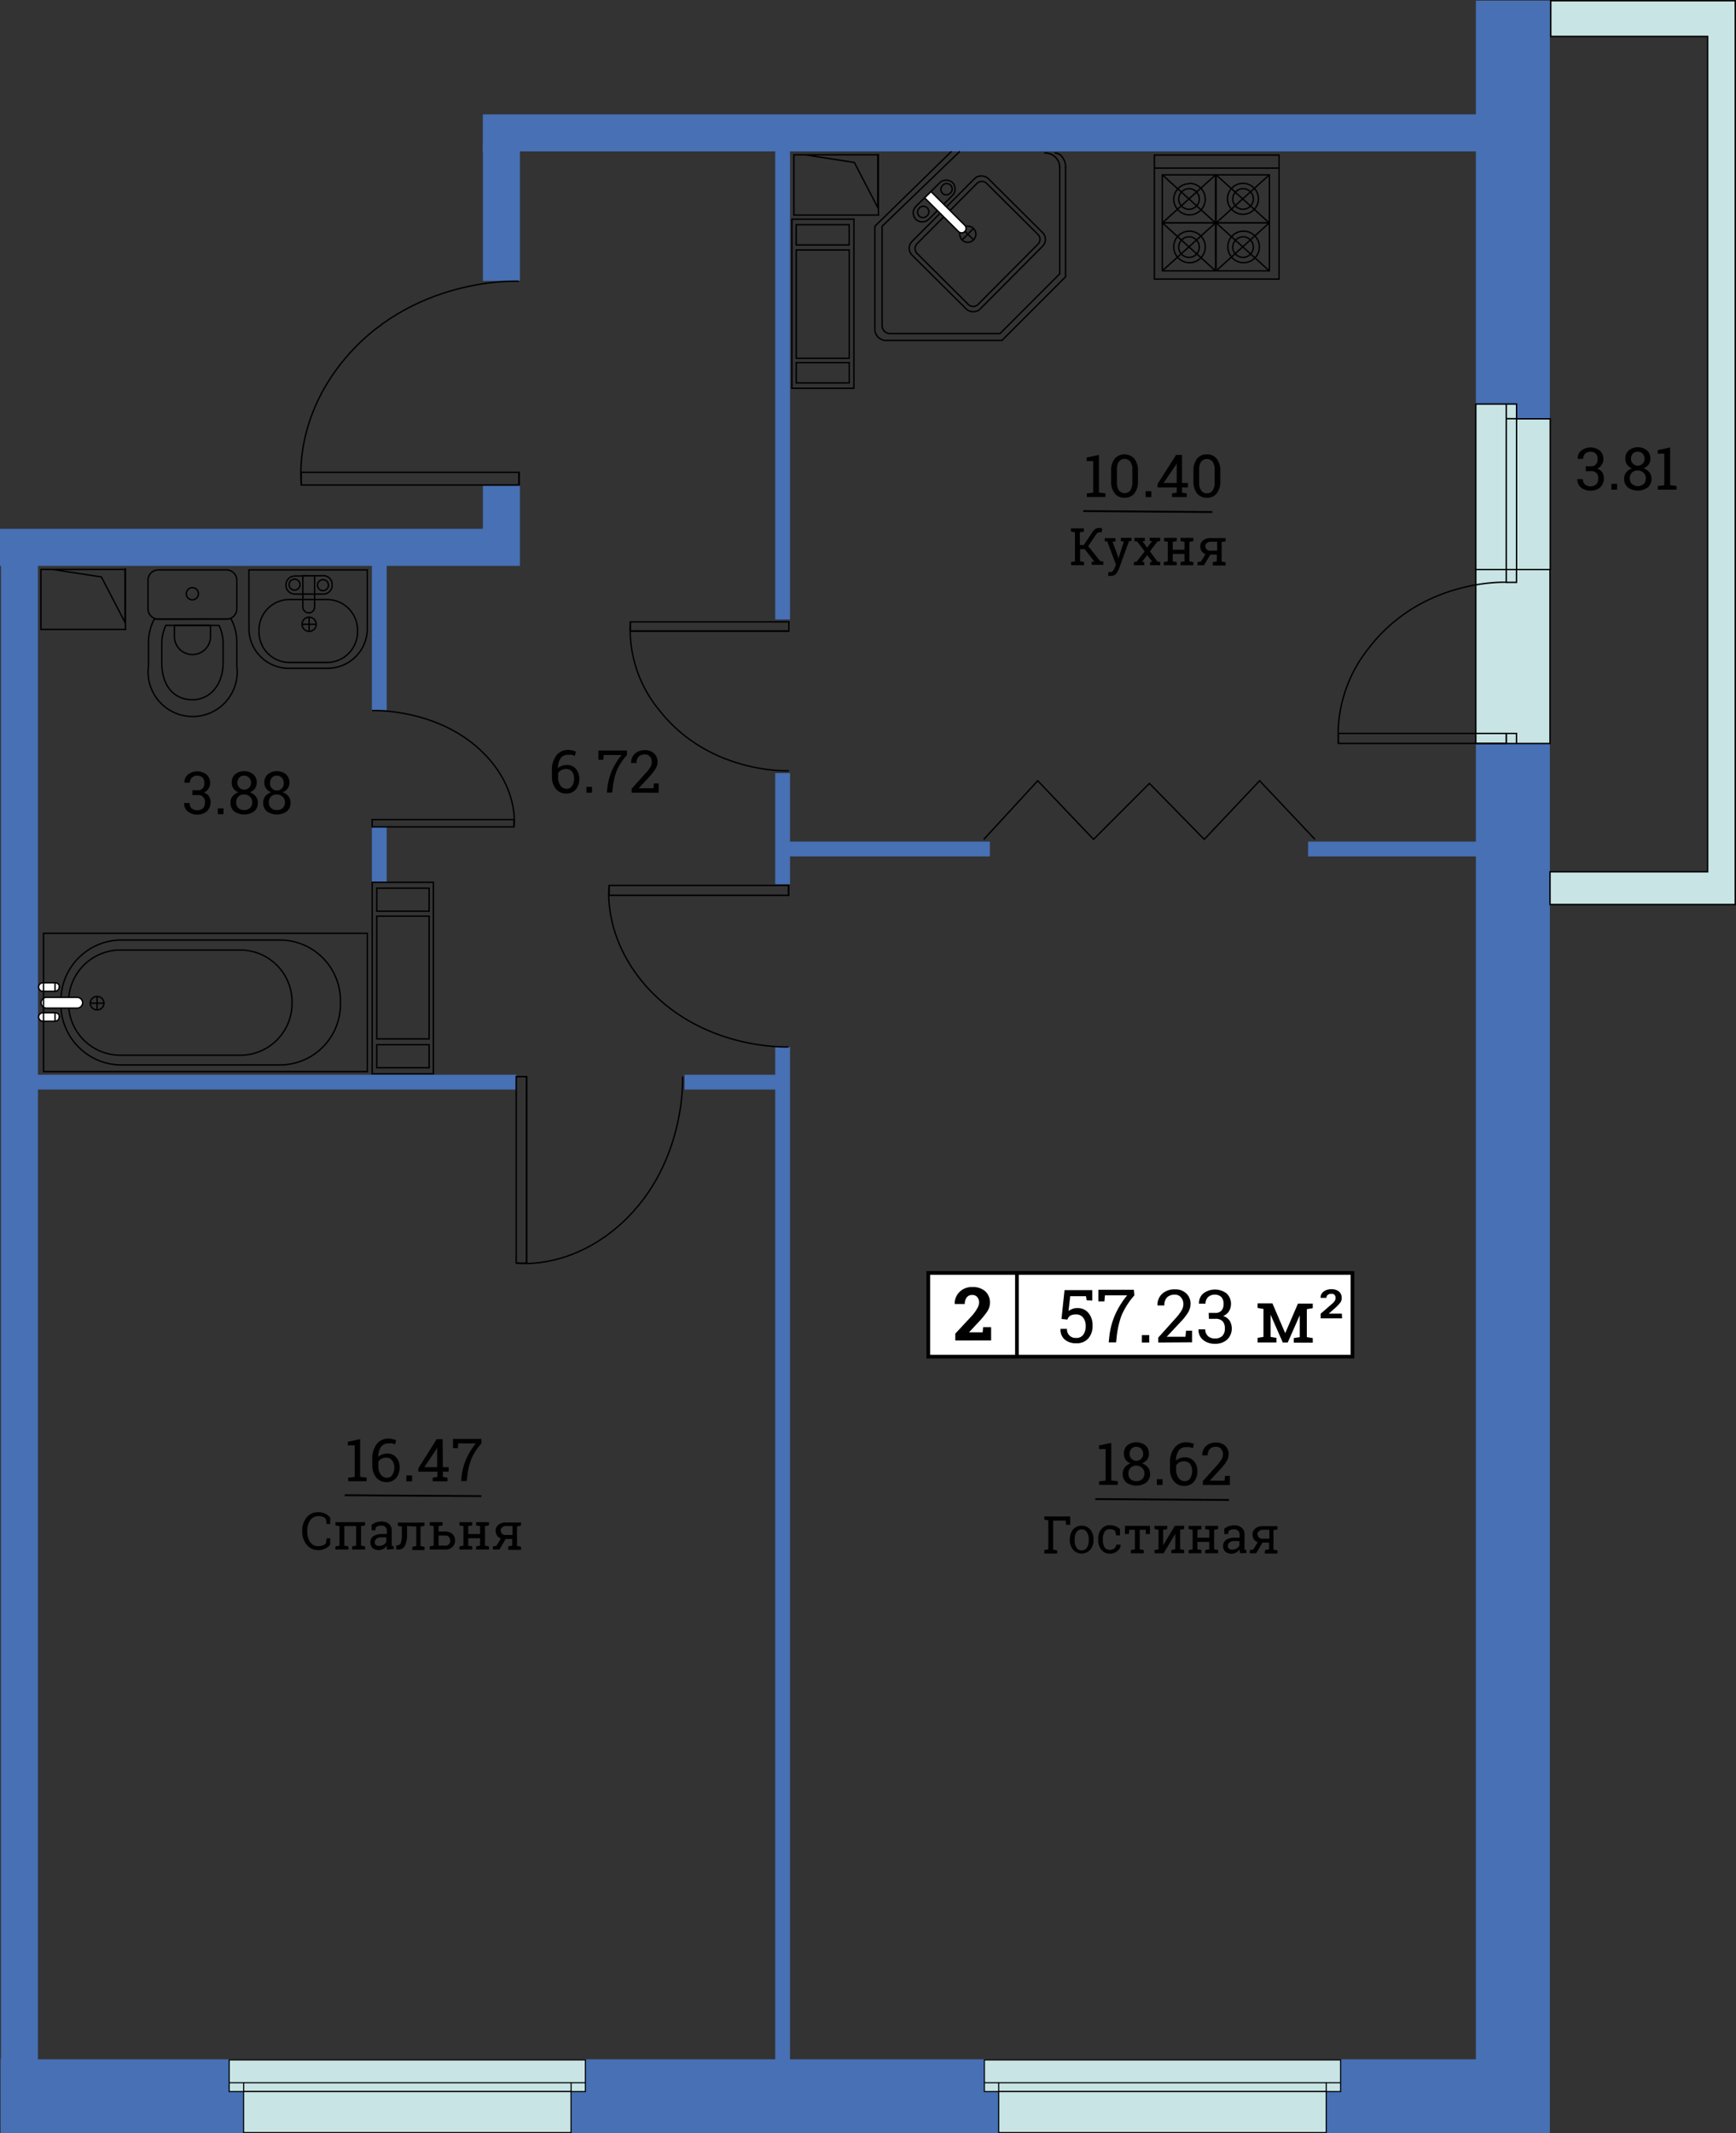 <svg id="Слой_1" data-name="Слой 1" xmlns="http://www.w3.org/2000/svg" viewBox="0 0 234.57 288.19"><rect x="0" y="0" width="234.57" height="288.19" fill="#333333" stroke="none"/><defs><style>.cls-1,.cls-12,.cls-2,.cls-3,.cls-4,.cls-9{fill:none;}.cls-1,.cls-2,.cls-3{stroke:#4770b5;}.cls-1,.cls-10,.cls-11,.cls-12,.cls-2,.cls-3,.cls-4,.cls-5,.cls-6,.cls-7,.cls-9{stroke-miterlimit:10;}.cls-1{stroke-width:10px;}.cls-2{stroke-width:5px;}.cls-3{stroke-width:2px;}.cls-10,.cls-11,.cls-12,.cls-4,.cls-5,.cls-6,.cls-7,.cls-9{stroke:#000;}.cls-4,.cls-6,.cls-7{stroke-width:0.19px;}.cls-5,.cls-6{fill:#c8e4e4;}.cls-12,.cls-5{stroke-width:0.15px;}.cls-10,.cls-7,.cls-8{fill:#fff;}.cls-10,.cls-9{stroke-width:0.5px;}.cls-11{stroke-width:0.25px;}</style></defs><title>cveta_radugi_k4_s1_e3_57_23</title><path class="cls-1" d="M204.42,77V.1" transform="translate(0 -0.01)"/><polyline class="cls-1" points="0.08 283.19 0.08 283.19 0.08 283.19 119.42 283.19 204.42 283.19 204.42 100.44"/><line class="cls-2" x1="65.24" y1="17.95" x2="204.42" y2="17.95"/><line class="cls-2" x1="67.75" y1="19.28" x2="67.75" y2="37.95"/><polyline class="cls-2" points="67.75 65.61 67.75 73.94 0 73.94"/><line class="cls-2" x1="2.63" y1="75.87" x2="2.63" y2="280.2"/><line class="cls-3" x1="4" y1="146.19" x2="69.75" y2="146.19"/><line class="cls-3" x1="92.5" y1="146.19" x2="105.75" y2="146.19"/><line class="cls-3" x1="51.25" y1="75.94" x2="51.25" y2="95.94"/><line class="cls-3" x1="51.25" y1="111.69" x2="51.25" y2="119.19"/><line class="cls-3" x1="105.75" y1="19.28" x2="105.75" y2="83.69"/><line class="cls-3" x1="105.75" y1="104.44" x2="105.75" y2="119.44"/><line class="cls-3" x1="105.75" y1="141.44" x2="105.75" y2="283.2"/><line class="cls-3" x1="105.75" y1="114.69" x2="133.75" y2="114.69"/><line class="cls-3" x1="176.75" y1="114.69" x2="202" y2="114.69"/><polyline class="cls-4" points="50.29 111.69 50.29 110.72 69.45 110.72"/><path class="cls-4" d="M50.29,96s9.59-.4,15.7,6.44c4.19,4.7,3.46,9.31,3.46,9.31" transform="translate(0 -0.01)"/><rect class="cls-4" x="50.29" y="110.72" width="19.16" height="0.98"/><polyline class="cls-4" points="106.56 119.61 106.56 120.94 82.31 120.94"/><path class="cls-4" d="M106.56,141.44s-12.13.56-19.86-8.92c-5.31-6.52-4.39-12.91-4.39-12.91" transform="translate(0 -0.01)"/><rect class="cls-4" x="82.31" y="119.61" width="24.25" height="1.35"/><polyline class="cls-4" points="106.59 84 106.59 85.25 85.18 85.25"/><path class="cls-4" d="M106.59,104.13s-10.71.52-17.54-8.22A17.11,17.11,0,0,1,85.18,84" transform="translate(0 -0.01)"/><rect class="cls-4" x="85.18" y="84.01" width="21.41" height="1.25"/><polyline class="cls-4" points="70.13 65.52 70.13 63.8 40.7 63.8"/><path class="cls-4" d="M70.12,38S55.4,37.24,46,49.21c-6.44,8.23-5.27,16.31-5.27,16.31" transform="translate(0 -0.01)"/><rect class="cls-4" x="40.7" y="63.81" width="29.43" height="1.71"/><polyline class="cls-4" points="177.68 113.39 170.2 105.47 162.72 113.39 155.31 105.83 147.76 113.39 140.22 105.47 132.93 113.39"/><rect class="cls-5" x="30.97" y="278.27" width="48.13" height="4.28"/><rect class="cls-5" x="32.91" y="282.55" width="44.25" height="5.54"/><rect class="cls-6" x="204.91" y="56.58" width="4.56" height="20.37"/><rect class="cls-6" x="199.41" y="54.58" width="5.51" height="22.37"/><polygon class="cls-6" points="230.94 122.19 209.44 122.19 209.44 117.77 230.74 117.77 230.74 4.92 209.54 4.92 209.54 0.1 234.47 0.1 234.47 122.19 230.94 122.19"/><path class="cls-4" d="M8.23,135.44A8.21,8.21,0,0,1,16.15,127H38.07A8.2,8.2,0,0,1,46,135.44h0a8.2,8.2,0,0,1-7.92,8.43H16.15A8.2,8.2,0,0,1,8.23,135.44Z" transform="translate(0 -0.01)"/><path class="cls-4" d="M9.27,135.47a7,7,0,0,1,6.88-7.12H32.54a7,7,0,0,1,6.92,7.08h0a7,7,0,0,1-6.87,7.13H16.2a7,7,0,0,1-6.93-7.07h0Z" transform="translate(0 -0.01)"/><path class="cls-7" d="M5.55,135.47a.74.74,0,0,1,.75-.73h4.13a.76.76,0,0,1,.74.73h0a.76.76,0,0,1-.74.73H6.3a.74.74,0,0,1-.75-.73Z" transform="translate(0 -0.01)"/><path class="cls-7" d="M5.21,137.41a.6.6,0,0,1,.6-.59H7.44a.58.58,0,0,1,.6.56v0H8a.58.58,0,0,1-.57.59H5.81A.6.6,0,0,1,5.21,137.41Z" transform="translate(0 -0.01)"/><line class="cls-4" x1="7.44" y1="137.99" x2="7.44" y2="136.82"/><path class="cls-7" d="M5.21,133.36a.6.6,0,0,1,.6-.59H7.44a.58.58,0,0,1,.6.56v0H8a.58.58,0,0,1-.57.59H5.81a.58.58,0,0,1-.6-.56Z" transform="translate(0 -0.01)"/><line class="cls-4" x1="7.44" y1="133.94" x2="7.44" y2="132.77"/><ellipse class="cls-4" cx="13.12" cy="135.52" rx="0.93" ry="0.91"/><line class="cls-4" x1="13.12" y1="136.44" x2="13.12" y2="134.63"/><line class="cls-4" x1="14.05" y1="135.52" x2="12.19" y2="135.52"/><rect class="cls-4" x="5.88" y="126.08" width="43.75" height="18.68"/><path class="cls-4" d="M20.84,83.65a6.89,6.89,0,0,0-.78,3.18V90A6,6,0,0,0,32,91.57h0A5.9,5.9,0,0,0,32,90V86.79a6.89,6.89,0,0,0-.78-3.18Z" transform="translate(0 -0.01)"/><path class="cls-4" d="M22.41,84.49a5.84,5.84,0,0,0-.55,2.5v2.49c0,3.45,1.86,5.06,4.15,5.06s4.14-1.93,4.14-5.06V87a5.84,5.84,0,0,0-.55-2.5Z" transform="translate(0 -0.01)"/><path class="cls-4" d="M23.57,84.49v1.66a2.44,2.44,0,0,0,4.87,0V84.49Z" transform="translate(0 -0.01)"/><path class="cls-4" d="M30.65,77A1.4,1.4,0,0,1,32,78.38h0v3.84a1.4,1.4,0,0,1-1.37,1.43H21.36A1.4,1.4,0,0,1,20,82.22h0V78.38A1.4,1.4,0,0,1,21.36,77Z" transform="translate(0 -0.01)"/><path class="cls-4" d="M26,79.4a.81.81,0,0,1,.81.81A.82.82,0,1,1,26,79.4Z" transform="translate(0 -0.01)"/><path class="cls-4" d="M44.31,81a4.14,4.14,0,0,1,4,4.25h0a4.14,4.14,0,0,1-4,4.25H39a4.12,4.12,0,0,1-4-4.24h0A4.12,4.12,0,0,1,39,81h5.32Z" transform="translate(0 -0.01)"/><circle class="cls-4" cx="41.77" cy="84.33" r="0.96"/><line class="cls-4" x1="40.81" y1="84.33" x2="42.73" y2="84.33"/><line class="cls-4" x1="41.77" y1="85.3" x2="41.77" y2="83.37"/><path class="cls-4" d="M43.75,77.78A1.18,1.18,0,0,1,44.88,79h0a1.19,1.19,0,0,1-1.12,1.26h-4A1.19,1.19,0,0,1,38.64,79h0a1.18,1.18,0,0,1,1.11-1.17Z" transform="translate(0 -0.01)"/><path class="cls-4" d="M39.8,78.25a.74.74,0,1,1-.74.74h0A.74.74,0,0,1,39.8,78.25Z" transform="translate(0 -0.01)"/><path class="cls-4" d="M43.64,78.32a.74.74,0,1,1,0,1.48h0a.74.74,0,1,1,0-1.48Z" transform="translate(0 -0.01)"/><path class="cls-4" d="M40.92,77.78V82a.8.8,0,0,0,.8.8h0a.79.79,0,0,0,.79-.79h0V77.79Z" transform="translate(0 -0.01)"/><path class="cls-4" d="M33.64,84.79a5.37,5.37,0,0,0,5.24,5.5h5.5a5.37,5.37,0,0,0,5.25-5.49h0V77h-16Z" transform="translate(0 -0.01)"/><rect class="cls-4" x="155.98" y="20.95" width="16.85" height="16.75"/><line class="cls-4" x1="155.98" y1="22.71" x2="172.83" y2="22.71"/><rect class="cls-4" x="157.05" y="30.1" width="7.2" height="6.49"/><path class="cls-4" d="M160.68,31.24a2.13,2.13,0,1,1-2.08,2.18v-.05A2.11,2.11,0,0,1,160.68,31.24Z" transform="translate(0 -0.01)"/><path class="cls-4" d="M160.69,32a1.39,1.39,0,1,1-1.42,1.38A1.41,1.41,0,0,1,160.69,32Z" transform="translate(0 -0.01)"/><line class="cls-4" x1="157.05" y1="36.59" x2="164.25" y2="30.1"/><line class="cls-4" x1="157.05" y1="30.1" x2="164.25" y2="36.59"/><rect class="cls-4" x="157.05" y="23.62" width="7.2" height="6.49"/><path class="cls-4" d="M160.68,24.78A2.13,2.13,0,1,1,158.6,27h0a2.11,2.11,0,0,1,2.05-2.17h0Z" transform="translate(0 -0.01)"/><path class="cls-4" d="M160.69,25.5a1.39,1.39,0,1,1-1.42,1.39A1.41,1.41,0,0,1,160.69,25.5Z" transform="translate(0 -0.01)"/><line class="cls-4" x1="157.05" y1="30.12" x2="164.25" y2="23.62"/><line class="cls-4" x1="157.05" y1="23.62" x2="164.25" y2="30.12"/><rect class="cls-4" x="164.32" y="30.1" width="7.2" height="6.49"/><path class="cls-4" d="M168,31.24a2.13,2.13,0,1,1-2.09,2.17h0a2.1,2.1,0,0,1,2-2.17Z" transform="translate(0 -0.01)"/><path class="cls-4" d="M168,32a1.39,1.39,0,1,1-1.43,1.38A1.42,1.42,0,0,1,168,32Z" transform="translate(0 -0.01)"/><line class="cls-4" x1="164.32" y1="36.59" x2="171.51" y2="30.1"/><line class="cls-4" x1="164.32" y1="30.1" x2="171.51" y2="36.59"/><rect class="cls-4" x="164.32" y="23.62" width="7.2" height="6.49"/><path class="cls-4" d="M168,24.78a2.09,2.09,0,1,1-.1,0Z" transform="translate(0 -0.01)"/><path class="cls-4" d="M168,25.5a1.39,1.39,0,1,1-1.43,1.39A1.41,1.41,0,0,1,168,25.5Z" transform="translate(0 -0.01)"/><line class="cls-4" x1="164.32" y1="30.12" x2="171.51" y2="23.62"/><line class="cls-4" x1="164.32" y1="23.62" x2="171.51" y2="30.12"/><polyline class="cls-4" points="128.57 20.45 118.21 30.57 118.21 44.62"/><path class="cls-4" d="M118.21,44.62A1.56,1.56,0,0,0,119.92,46h15.46l8.6-8.6V22.55" transform="translate(0 -0.01)"/><polyline class="cls-4" points="129.69 20.45 119.19 30.57 119.19 44.01"/><path class="cls-4" d="M119.19,44a1.07,1.07,0,0,0,1.07,1.07h14.87L143.19,37V22.55" transform="translate(0 -0.01)"/><rect class="cls-4" x="124.76" y="26.46" width="14.59" height="12.96" rx="1.29" ry="1.29" transform="translate(15.57 103.33) rotate(-45.15)"/><path class="cls-4" d="M132,24.79a.94.94,0,0,1,1.32,0l6.93,6.89a.93.93,0,0,1,0,1.32h0l-8.1,8.14a.93.93,0,0,1-1.31,0l-6.93-6.9a.92.92,0,0,1,0-1.3h0Z" transform="translate(0 -0.01)"/><path class="cls-4" d="M130,30.88a1.09,1.09,0,1,1,0,1.54h0A1.1,1.1,0,0,1,130,30.88Z" transform="translate(0 -0.01)"/><line class="cls-4" x1="130.01" y1="32.4" x2="131.54" y2="30.87"/><line class="cls-4" x1="131.55" y1="32.4" x2="130.01" y2="30.87"/><path class="cls-4" d="M126.93,24.75a1.26,1.26,0,0,1,1.78-.07h0a1.25,1.25,0,0,1-.05,1.77h0l-3.11,3.13a1.26,1.26,0,0,1-1.78.07h0a1.25,1.25,0,0,1,0-1.77h0Z" transform="translate(0 -0.01)"/><path class="cls-4" d="M124.15,28.21a.74.74,0,0,1,1.24.81.81.81,0,0,1-.18.19.74.74,0,0,1-1,0h0A.75.75,0,0,1,124.15,28.21Z" transform="translate(0 -0.01)"/><path class="cls-4" d="M127.3,25.14a.74.74,0,1,1,1.24.81h0a.81.81,0,0,1-.18.19.74.74,0,0,1-1,0h0A.75.75,0,0,1,127.3,25.14Z" transform="translate(0 -0.01)"/><path class="cls-7" d="M124.94,26.74l4.57,4.55a.6.6,0,0,0,.85,0h0a.6.6,0,0,0,0-.85h0l-4.56-4.55Z" transform="translate(0 -0.01)"/><rect class="cls-8" x="134.25" y="171.96" width="48.5" height="11.31"/><rect class="cls-9" x="134.25" y="171.96" width="48.5" height="11.31"/><rect class="cls-10" x="125.43" y="171.96" width="11.98" height="11.31"/><path d="M129.08,181.1v-.93l2.3-2.47a5.79,5.79,0,0,0,.7-1,1.55,1.55,0,0,0,.21-.73,1.1,1.1,0,0,0-.24-.74.83.83,0,0,0-.68-.28.87.87,0,0,0-.75.33,1.48,1.48,0,0,0-.26.89H129a2.18,2.18,0,0,1,.64-1.62,2.33,2.33,0,0,1,1.77-.67,2.46,2.46,0,0,1,1.72.57,2,2,0,0,1,.63,1.52,2.1,2.1,0,0,1-.35,1.19,11.41,11.41,0,0,1-1.17,1.43L130.93,180h1.85l.06-.71h1.08v1.8Z" transform="translate(0 -0.01)"/><path d="M146.83,175.67l-.09-.56h-2.13l-.23,2a2.19,2.19,0,0,1,.5-.27,1.55,1.55,0,0,1,.64-.12,1.88,1.88,0,0,1,1.54.64,2.56,2.56,0,0,1,.57,1.74,2.5,2.5,0,0,1-.58,1.72,2.06,2.06,0,0,1-1.67.65,2.28,2.28,0,0,1-1.5-.49,1.73,1.73,0,0,1-.58-1.45h.87a1.14,1.14,0,0,0,1.2,1.22,1.12,1.12,0,0,0,1-.43,1.91,1.91,0,0,0,.33-1.18,1.73,1.73,0,0,0-.34-1.12,1.11,1.11,0,0,0-.94-.44,1.56,1.56,0,0,0-.82.17,1,1,0,0,0-.37.52l-.8-.08.41-3.9h3.75v1.41Z" transform="translate(0 -0.01)"/><path d="M153.28,175a10.09,10.09,0,0,0-1.74,2.72,12.11,12.11,0,0,0-.65,2.86l-.08.77h-1l.08-.77a10.1,10.1,0,0,1,.8-3A11.5,11.5,0,0,1,152.3,175h-3l-.07.81h-.82v-1.57h4.8Z" transform="translate(0 -0.01)"/><path d="M155.29,181.37h-1v-1h1Z" transform="translate(0 -0.01)"/><path d="M156.5,181.37v-.66l2.33-2.59a6.48,6.48,0,0,0,.84-1.11,1.66,1.66,0,0,0,.23-.84,1.32,1.32,0,0,0-.32-.89,1,1,0,0,0-.82-.37,1.45,1.45,0,0,0-1.09.38,1.53,1.53,0,0,0-.34,1.07h-.93a2,2,0,0,1,.61-1.55,2.42,2.42,0,0,1,1.76-.62,2.05,2.05,0,0,1,1.53.56,1.89,1.89,0,0,1,.57,1.42,2.28,2.28,0,0,1-.35,1.16,7.2,7.2,0,0,1-1,1.26l-1.87,2h2.53l.08-.82h.81v1.57Z" transform="translate(0 -0.01)"/><path d="M163.32,177.37h.84a1.12,1.12,0,0,0,.9-.32,1.34,1.34,0,0,0,.27-.89,1.31,1.31,0,0,0-.3-.93,1.19,1.19,0,0,0-.9-.32,1.24,1.24,0,0,0-.9.33,1.21,1.21,0,0,0-.34.88H162a1.75,1.75,0,0,1,.58-1.37,2.6,2.6,0,0,1,3.17,0,1.92,1.92,0,0,1,.58,1.5,1.84,1.84,0,0,1-.26.88,1.67,1.67,0,0,1-.8.66,1.58,1.58,0,0,1,.9.66,2.09,2.09,0,0,1-.37,2.54,2.37,2.37,0,0,1-1.63.55,2.47,2.47,0,0,1-1.61-.52,1.7,1.7,0,0,1-.61-1.43h.91a1.17,1.17,0,0,0,.35.9,1.31,1.31,0,0,0,.94.33,1.35,1.35,0,0,0,1-.33,1.31,1.31,0,0,0,.35-1,1.35,1.35,0,0,0-.31-1,1.3,1.3,0,0,0-1-.32h-.84Z" transform="translate(0 -0.01)"/><path d="M173.66,180.11h0l1.72-4h2v.62l-.8.13v3.78l.8.13v.62h-2.56v-.62l.8-.13V177.7h0L174,181.37h-.67l-1.65-3.76h0v3l.8.13v.62h-2.55v-.62l.79-.13v-3.78l-.79-.13v-.62h2Z" transform="translate(0 -0.01)"/><path d="M181.34,178.11h-2.89v-.63l1.47-1.28a2,2,0,0,0,.44-.47.8.8,0,0,0,.11-.4.62.62,0,0,0-.14-.39.53.53,0,0,0-.42-.15.79.79,0,0,0-.51.15.54.54,0,0,0-.17.4h-.79a1,1,0,0,1,.38-.83,1.66,1.66,0,0,1,1.1-.34,1.51,1.51,0,0,1,1,.31,1.1,1.1,0,0,1,.37.88,1,1,0,0,1-.22.66,6.47,6.47,0,0,1-.78.79l-.75.66h1.77Z" transform="translate(0 -0.01)"/><rect class="cls-4" x="107" y="29.61" width="8.38" height="22.84"/><rect class="cls-4" x="107.58" y="30.35" width="7.16" height="2.74"/><rect class="cls-4" x="107.59" y="48.99" width="7.16" height="2.74"/><rect class="cls-4" x="107.59" y="33.77" width="7.16" height="14.63"/><rect class="cls-4" x="50.29" y="119.19" width="8.27" height="25.87"/><rect class="cls-4" x="50.91" y="141.13" width="7.07" height="3.11"/><rect class="cls-4" x="50.91" y="119.98" width="7.07" height="3.11"/><rect class="cls-4" x="50.91" y="123.76" width="7.07" height="16.58"/><polyline class="cls-4" points="108.77 20.91 115.44 21.95 118.61 28.05 118.61 20.91 108.45 20.91 107.27 20.91 107.27 29.05 118.82 29.05"/><line class="cls-4" x1="118.69" y1="20.79" x2="118.69" y2="29.04"/><polyline class="cls-4" points="7.04 76.92 13.7 77.94 16.88 84.06 16.88 76.92 6.71 76.92 5.53 76.92 5.53 85.03 17.08 85.03"/><line class="cls-4" x1="16.95" y1="76.76" x2="16.95" y2="85.04"/><polyline class="cls-4" points="69.75 145.44 71.15 145.44 71.15 170.63"/><path class="cls-4" d="M92.24,145.45s.58,12.61-9.19,20.63c-6.71,5.51-13.3,4.56-13.3,4.56" transform="translate(0 -0.01)"/><rect class="cls-4" x="69.75" y="145.44" width="1.4" height="25.19"/><path class="cls-4" d="M144,22.67c0-1.11-.67-2-1.5-2" transform="translate(0 -0.01)"/><path class="cls-4" d="M143.2,22.67a2,2,0,0,0-2-2h-.11" transform="translate(0 -0.01)"/><rect class="cls-6" x="199.41" y="76.94" width="10.03" height="23.5"/><polyline class="cls-4" points="203.53 100.44 203.53 99.08 180.84 99.08"/><path class="cls-4" d="M180.84,100.45a18.74,18.74,0,0,1,4.1-12.87c7.23-9.46,18.59-8.91,18.59-8.91V54.58" transform="translate(0 -0.01)"/><rect class="cls-4" x="180.84" y="99.08" width="22.69" height="1.35"/><path d="M148.51,200.13l.88-.11v-4.26h-.89v-.48l1.66-.36V200l.88.11v.49h-2.53Z" transform="translate(0 -0.01)"/><path d="M155.24,196.42a1.23,1.23,0,0,1-.25.78,1.59,1.59,0,0,1-.68.49,1.81,1.81,0,0,1,.79.54,1.32,1.32,0,0,1,.3.85,1.48,1.48,0,0,1-.52,1.21,2.38,2.38,0,0,1-2.68,0,1.51,1.51,0,0,1-.5-1.21,1.31,1.31,0,0,1,.29-.85,1.65,1.65,0,0,1,.78-.54,1.31,1.31,0,0,1-.91-1.27,1.45,1.45,0,0,1,.46-1.16,2,2,0,0,1,2.44,0A1.42,1.42,0,0,1,155.24,196.42Zm-.61,2.65a1,1,0,0,0-.31-.77,1.15,1.15,0,0,0-1.56,0,1.07,1.07,0,0,0-.29.78,1,1,0,0,0,.29.75,1.25,1.25,0,0,0,1.57,0,1,1,0,0,0,.3-.75Zm-.16-2.64a1,1,0,0,0-.26-.7.9.9,0,0,0-.67-.27.85.85,0,0,0-.66.26,1,1,0,0,0-.25.71.92.92,0,1,0,1.84,0Z" transform="translate(0 -0.01)"/><path d="M157.09,200.62h-.77v-.79h.77Z" transform="translate(0 -0.01)"/><path d="M160.27,194.85a2.56,2.56,0,0,1,1.06.23l-.15.58a2.86,2.86,0,0,0-.41-.15,2.09,2.09,0,0,0-.5,0,1.15,1.15,0,0,0-1,.45,2.33,2.33,0,0,0-.37,1.36h0a1.64,1.64,0,0,1,.54-.32,2,2,0,0,1,.68-.12,1.54,1.54,0,0,1,1.22.53,2,2,0,0,1,.45,1.34,2.16,2.16,0,0,1-.48,1.44,1.63,1.63,0,0,1-1.29.55,1.74,1.74,0,0,1-1.38-.6,2.49,2.49,0,0,1-.55-1.72v-.76a3.09,3.09,0,0,1,.6-2.06A1.9,1.9,0,0,1,160.27,194.85Zm-.26,2.57a1.43,1.43,0,0,0-.67.15,1.09,1.09,0,0,0-.42.43v.46a1.93,1.93,0,0,0,.33,1.21,1,1,0,0,0,.83.43.83.83,0,0,0,.74-.4,1.85,1.85,0,0,0,.26-1,1.55,1.55,0,0,0-.28-.93,1,1,0,0,0-.8-.35Z" transform="translate(0 -0.01)"/><path d="M162.53,200.62v-.53l1.86-2.07a6.45,6.45,0,0,0,.68-.88,1.36,1.36,0,0,0,.18-.68,1.08,1.08,0,0,0-.25-.71.83.83,0,0,0-.66-.29,1.11,1.11,0,0,0-.87.3,1.2,1.2,0,0,0-.28.85h-.74a1.58,1.58,0,0,1,.48-1.23,1.92,1.92,0,0,1,1.41-.5,1.67,1.67,0,0,1,1.22.45,1.56,1.56,0,0,1,.46,1.14,1.91,1.91,0,0,1-.28.93,6.19,6.19,0,0,1-.77,1l-1.5,1.63h2l.06-.65h.65v1.25Z" transform="translate(0 -0.01)"/><path class="cls-11" d="M148,202.52l18.06.12" transform="translate(0 -0.01)"/><path d="M141.11,209.41l.54-.1v-3.92l-.54-.09v-.44h3.5V206h-.56l-.05-.57h-1.7v3.92l.54.1v.43h-1.73Z" transform="translate(0 -0.01)"/><path d="M144.55,208a2.14,2.14,0,0,1,.43-1.36,1.57,1.57,0,0,1,2.22-.13l.13.13a2.09,2.09,0,0,1,.43,1.36h0a2,2,0,0,1-.43,1.35,1.57,1.57,0,0,1-2.22.13l-.13-.13A2.06,2.06,0,0,1,144.55,208Zm.66.07a1.75,1.75,0,0,0,.24,1,.77.77,0,0,0,.71.38.79.79,0,0,0,.71-.38,1.75,1.75,0,0,0,.24-1V208a1.75,1.75,0,0,0-.24-1,.81.81,0,0,0-.72-.39.77.77,0,0,0-.7.39,1.83,1.83,0,0,0-.24,1Z" transform="translate(0 -0.01)"/><path d="M150,209.38a.8.8,0,0,0,.57-.2.63.63,0,0,0,.25-.51h.59a1,1,0,0,1-.41.85,1.48,1.48,0,0,1-1,.37,1.4,1.4,0,0,1-1.19-.53,2,2,0,0,1-.42-1.32v-.14a2,2,0,0,1,.42-1.32,1.41,1.41,0,0,1,1.19-.53,2.08,2.08,0,0,1,.78.15,1.69,1.69,0,0,1,.56.4v.82h-.52l-.14-.58a1,1,0,0,0-.3-.19,1.14,1.14,0,0,0-.41-.07.77.77,0,0,0-.73.38,1.81,1.81,0,0,0-.22.94V208a1.94,1.94,0,0,0,.21,1A.8.8,0,0,0,150,209.38Z" transform="translate(0 -0.01)"/><path d="M155.38,206.14v1.1h-.56v-.58H154v2.65l.54.1v.43h-1.73v-.43l.54-.1v-2.65h-.76l-.05.58H152v-1.1Z" transform="translate(0 -0.01)"/><path d="M157.71,206.14v.44l-.54.09v2.09h0l1.58-2.63H160v.44l-.54.09v2.64l.54.1v.43h-1.73v-.43l.54-.1v-2.09h0l-1.58,2.63H156v-.43l.54-.1v-2.64l-.54-.09v-.44h1.71Z" transform="translate(0 -0.01)"/><path d="M160.61,206.58v-.44h1.73v.44l-.54.09v1.07h1.6v-1.07l-.55-.09v-.44h1.74v.44l-.54.09v2.64l.54.1v.43h-1.74v-.43l.55-.1v-1h-1.6v1l.54.1v.43h-1.73v-.43l.54-.1v-2.64Z" transform="translate(0 -0.01)"/><path d="M167.55,209.84a.49.49,0,0,0-.05-.27v-.24a1.62,1.62,0,0,1-.48.42,1.34,1.34,0,0,1-1.45-.12,1,1,0,0,1-.3-.8.93.93,0,0,1,.42-.81,2,2,0,0,1,1.13-.28h.67v-.43a.68.68,0,0,0-.2-.52.79.79,0,0,0-.55-.19,1.25,1.25,0,0,0-.43.07.75.75,0,0,0-.31.18l-.06.39h-.51v-.72a2.29,2.29,0,0,1,.59-.33,2.46,2.46,0,0,1,.76-.12,1.5,1.5,0,0,1,1,.32,1.14,1.14,0,0,1,.38.92v1.92a.33.33,0,0,0,0,.14h.26v.43Zm-1.05-.49a1.21,1.21,0,0,0,.59-.16,1,1,0,0,0,.38-.39v-.61h-.69a1,1,0,0,0-.64.19.61.61,0,0,0-.23.47.47.47,0,0,0,.14.37.72.72,0,0,0,.45.13Z" transform="translate(0 -0.01)"/><path d="M170.94,209.41l.54-.1v-.91h-.89l-.85,1.44h-.87v-.43l.47-.07.61-1a1,1,0,0,1-.53-.4,1.18,1.18,0,0,1-.18-.63,1,1,0,0,1,.37-.81,1.5,1.5,0,0,1,1-.32h2v.44l-.54.09v2.64l.54.1v.43h-1.73Zm-1-2.13a.58.58,0,0,0,.16.42.6.6,0,0,0,.49.17h.93v-1.21h-.86a.76.76,0,0,0-.54.19.59.59,0,0,0-.22.43Z" transform="translate(0 -0.01)"/><path d="M47.05,199.63l.88-.11v-4.26H47v-.48l1.66-.36v5.09l.88.11v.49H47.05Z" transform="translate(0 -0.01)"/><path d="M52.47,194.35a2.25,2.25,0,0,1,.58.07,2,2,0,0,1,.47.16l-.15.58A1.73,1.73,0,0,0,53,195a2.09,2.09,0,0,0-.5,0,1.17,1.17,0,0,0-1,.45,2.27,2.27,0,0,0-.38,1.36h0a1.51,1.51,0,0,1,.53-.32,2,2,0,0,1,.69-.12,1.52,1.52,0,0,1,1.21.53,2,2,0,0,1,.45,1.34,2.16,2.16,0,0,1-.48,1.44,1.6,1.6,0,0,1-1.28.55,1.74,1.74,0,0,1-1.38-.6,2.49,2.49,0,0,1-.55-1.72v-.76a3.17,3.17,0,0,1,.59-2.06A1.92,1.92,0,0,1,52.47,194.35Zm-.26,2.57a1.32,1.32,0,0,0-.67.15,1,1,0,0,0-.42.43v.5a1.93,1.93,0,0,0,.33,1.21,1,1,0,0,0,.83.43.81.81,0,0,0,.73-.4,1.77,1.77,0,0,0,.27-1,1.49,1.49,0,0,0-.29-.93.93.93,0,0,0-.78-.39Z" transform="translate(0 -0.01)"/><path d="M55.68,200.12h-.77v-.79h.77Z" transform="translate(0 -0.01)"/><path d="M59.84,198.21h.78v.6h-.78v.71l.63.11v.49h-2v-.49l.63-.11v-.71H56.52v-.44L59,194.43h.81Zm-2.5,0h1.73v-2.68h0l-.08.21Z" transform="translate(0 -0.01)"/><path d="M65.05,195a7.88,7.88,0,0,0-1.39,2.17,9.49,9.49,0,0,0-.53,2.3l-.06.61H62.3l.07-.61A8.07,8.07,0,0,1,63,197.1a9.64,9.64,0,0,1,1.29-2.1H61.92l-.06.65h-.65v-1.26h3.84Z" transform="translate(0 -0.01)"/><path class="cls-11" d="M46.58,202l18.47.12" transform="translate(0 -0.01)"/><path d="M44.61,205.89h-.46l-.13-.7a1.05,1.05,0,0,0-.39-.27,1.49,1.49,0,0,0-.55-.1,1.36,1.36,0,0,0-1.16.56,2.41,2.41,0,0,0-.4,1.43v.08a2.49,2.49,0,0,0,.39,1.43,1.24,1.24,0,0,0,1.1.56,1.76,1.76,0,0,0,.6-.1,1,1,0,0,0,.41-.26l.13-.7h.46v.88a1.76,1.76,0,0,1-.63.49,2,2,0,0,1-1,.22,1.91,1.91,0,0,1-1.54-.72,2.74,2.74,0,0,1-.6-1.8v-.07a2.7,2.7,0,0,1,.59-1.81,1.9,1.9,0,0,1,1.55-.72,2,2,0,0,1,1,.22,1.91,1.91,0,0,1,.63.5Z" transform="translate(0 -0.01)"/><path d="M45.33,208.91l.54-.1v-2.64l-.54-.09v-.44h4v.44l-.54.09v2.64l.54.1v.43H47.58v-.43l.54-.1v-2.64h-1.6v2.64l.55.1v.43H45.33Z" transform="translate(0 -0.01)"/><path d="M52.27,209.34v-.51a1.36,1.36,0,0,1-.47.42,1.15,1.15,0,0,1-.6.16,1.22,1.22,0,0,1-.86-.28,1.07,1.07,0,0,1-.29-.8.93.93,0,0,1,.42-.81,2,2,0,0,1,1.13-.28h.67v-.43a.68.68,0,0,0-.2-.52.79.79,0,0,0-.55-.19,1.05,1.05,0,0,0-.43.07.75.75,0,0,0-.31.18l-.07.39h-.5V206a2.29,2.29,0,0,1,.59-.33,2.42,2.42,0,0,1,.76-.12,1.57,1.57,0,0,1,1,.32,1.15,1.15,0,0,1,.37.92v1.78a.33.33,0,0,0,0,.14v.14h.27v.43Zm-1.05-.49a1.25,1.25,0,0,0,.6-.16,1,1,0,0,0,.38-.39v-.61h-.7a1,1,0,0,0-.63.19.58.58,0,0,0-.23.47.47.47,0,0,0,.14.37.69.69,0,0,0,.44.13Z" transform="translate(0 -0.01)"/><path d="M55,206.17v1.05a3.43,3.43,0,0,1-.28,1.61,1,1,0,0,1-1,.51h-.18v-.57h.13a.48.48,0,0,0,.49-.35,3.7,3.7,0,0,0,.14-1.19v-1l-.54-.09v-.44h3.6v.44l-.54.09v2.64l.54.1v.43H55.71v-.43l.54-.1v-2.64Z" transform="translate(0 -0.01)"/><path d="M59.26,205.64v1.27h.88a1.4,1.4,0,0,1,1,.34,1.15,1.15,0,0,1,.35.86,1.17,1.17,0,0,1-.36.88,1.31,1.31,0,0,1-1,.35H58.06v-.43l.54-.1v-2.64l-.54-.09v-.44Zm.54,0v.44l-.54.09v-.53Zm-.54,1.8v1.37h.88a.65.65,0,0,0,.53-.19.7.7,0,0,0,.16-.48.72.72,0,0,0-.16-.49.62.62,0,0,0-.53-.21Z" transform="translate(0 -0.01)"/><path d="M62.08,206.08v-.44h1.73v.44l-.54.09v1.07h1.6v-1.07l-.54-.09v-.44h1.74v.44l-.54.09v2.64l.54.1v.43H64.33v-.43l.54-.1v-1h-1.6v1l.54.1v.43H62.08v-.43l.54-.1v-2.64Z" transform="translate(0 -0.01)"/><path d="M68.67,208.91l.54-.1v-.91h-.88l-.85,1.44H66.6v-.43l.47-.07.61-1a1,1,0,0,1-.52-.4,1.19,1.19,0,0,1-.19-.63,1,1,0,0,1,.37-.81,1.5,1.5,0,0,1,1-.32H70.4v.44l-.54.09v2.64l.54.1v.43H68.67Zm-1-2.13a.67.67,0,0,0,.16.42.63.63,0,0,0,.49.17h.93v-1.21h-.86a.76.76,0,0,0-.54.19.59.59,0,0,0-.22.43Z" transform="translate(0 -0.01)"/><path d="M146.84,66.67l.88-.11V62.3h-.89v-.48l1.66-.36v5.09l.88.11v.49h-2.53Z" transform="translate(0 -0.01)"/><path d="M153.76,65a2.54,2.54,0,0,1-.48,1.67,1.65,1.65,0,0,1-1.33.58,1.59,1.59,0,0,1-1.32-.58,2.5,2.5,0,0,1-.49-1.67V63.64a2.54,2.54,0,0,1,.48-1.67,1.8,1.8,0,0,1,2.54-.11,1.14,1.14,0,0,1,.11.11,2.5,2.5,0,0,1,.49,1.67ZM153,63.48a1.87,1.87,0,0,0-.27-1.11,1,1,0,0,0-1.41-.14l-.14.14a2,2,0,0,0-.26,1.11v1.67a1.87,1.87,0,0,0,.27,1.11,1,1,0,0,0,1.41.14.93.93,0,0,0,.14-.14,2.08,2.08,0,0,0,.26-1.12Z" transform="translate(0 -0.01)"/><path d="M155.57,67.16h-.77v-.79h.77Z" transform="translate(0 -0.01)"/><path d="M159.72,65.25h.79v.6h-.79v.71l.64.11v.49h-2v-.49l.64-.11v-.71h-2.6v-.44l2.51-3.94h.81Zm-2.5,0H159V62.57h0l-.08.21Z" transform="translate(0 -0.01)"/><path d="M164.89,65a2.55,2.55,0,0,1-.49,1.67,1.59,1.59,0,0,1-1.32.58,1.65,1.65,0,0,1-1.33-.58,2.55,2.55,0,0,1-.49-1.67V63.64a2.55,2.55,0,0,1,.49-1.67,1.59,1.59,0,0,1,1.32-.58,1.65,1.65,0,0,1,1.33.58,2.55,2.55,0,0,1,.49,1.67Zm-.77-1.51a1.87,1.87,0,0,0-.27-1.11,1,1,0,0,0-1.55,0,1.87,1.87,0,0,0-.27,1.11v1.67a1.87,1.87,0,0,0,.27,1.11.92.92,0,0,0,.78.38.87.87,0,0,0,.77-.37,1.92,1.92,0,0,0,.27-1.12Z" transform="translate(0 -0.01)"/><path class="cls-11" d="M146.37,69.05l17.44.13" transform="translate(0 -0.01)"/><path d="M144.71,75.94l.54-.1V71.92l-.54-.09v-.44h1.74v.44l-.54.09v1.72h.53L147.53,72a2.34,2.34,0,0,1,.46-.53.85.85,0,0,1,.47-.13.57.57,0,0,1,.26,0,1,1,0,0,1,.23.11l-.1.47h-.29a.44.44,0,0,0-.27.09,1.74,1.74,0,0,0-.25.29l-1,1.49,1.6,2,.45.09v.43h-1.58v-.43h.37l-1.32-1.69h-.62v1.64l.54.1v.43h-1.74Z" transform="translate(0 -0.01)"/><path d="M152.87,73.11h-.32l-1.37,3.78a2,2,0,0,1-.39.65.93.93,0,0,1-.69.27h-.38l.06-.53h.29a.39.39,0,0,0,.34-.19,2.22,2.22,0,0,0,.23-.43l.15-.38-1.18-3.14h-.33V72.7h1.45v.44l-.4.06L151,75l.11.47h0l.75-2.3-.41-.06v-.44h1.45Z" transform="translate(0 -0.01)"/><path d="M153.22,75.94l.39-.08,1.06-1.36-1-1.32-.38-.07v-.44h1.4v.44h-.32L155,74l.67-.9h-.32v-.44h1.41v.44l-.38.07-1,1.32,1,1.36.39.08v.43H155.4v-.43h.32L155,75l-.71.93h.33v.43H153.2Z" transform="translate(0 -0.01)"/><path d="M157.29,73.11v-.44H159v.44l-.54.09v1.07h1.59V73.2l-.54-.09v-.44h1.74v.44l-.54.09v2.64l.54.1v.43h-1.74v-.43l.54-.1v-1h-1.59v1l.54.1v.43h-1.74v-.43l.54-.1V73.2Z" transform="translate(0 -0.01)"/><path d="M163.88,75.94l.54-.1v-.91h-.88l-.85,1.44h-.88v-.43l.47-.07.61-1a1.14,1.14,0,0,1-.52-.4,1.2,1.2,0,0,1-.19-.64,1,1,0,0,1,.37-.81,1.5,1.5,0,0,1,1-.32h2.06v.44l-.54.09v2.64l.54.1v.43h-1.74Zm-1-2.13a.59.59,0,0,0,.17.42.61.61,0,0,0,.48.17h.93V73.19h-.86a.76.76,0,0,0-.54.19.59.59,0,0,0-.22.43Z" transform="translate(0 -0.01)"/><path d="M76.76,101.32a2.25,2.25,0,0,1,.58.07,2,2,0,0,1,.47.16l-.14.58a2.86,2.86,0,0,0-.41-.15,2.09,2.09,0,0,0-.5,0,1.15,1.15,0,0,0-1,.45,2.33,2.33,0,0,0-.37,1.36h0a1.64,1.64,0,0,1,.54-.32,2,2,0,0,1,.68-.12,1.52,1.52,0,0,1,1.21.53,2,2,0,0,1,.46,1.34,2.16,2.16,0,0,1-.48,1.44,1.63,1.63,0,0,1-1.29.55,1.74,1.74,0,0,1-1.38-.6,2.49,2.49,0,0,1-.55-1.72v-.76a3.09,3.09,0,0,1,.6-2.06A1.9,1.9,0,0,1,76.76,101.32Zm-.26,2.57a1.3,1.3,0,0,0-.67.16,1,1,0,0,0-.42.42v.46a1.93,1.93,0,0,0,.33,1.21,1,1,0,0,0,.83.43.81.81,0,0,0,.73-.4,1.77,1.77,0,0,0,.27-1,1.55,1.55,0,0,0-.28-.93A1,1,0,0,0,76.5,103.89Z" transform="translate(0 -0.01)"/><path d="M80,107.09h-.76v-.79H80Z" transform="translate(0 -0.01)"/><path d="M84.71,102a8.15,8.15,0,0,0-1.4,2.17,10.09,10.09,0,0,0-.52,2.3l-.06.61H82l.06-.61a8.43,8.43,0,0,1,.64-2.41A9.19,9.19,0,0,1,84,102H81.58l-.06.65h-.66V101.4h3.85Z" transform="translate(0 -0.01)"/><path d="M85.35,107.09v-.53l1.86-2.07a4.81,4.81,0,0,0,.68-.88,1.36,1.36,0,0,0,.18-.68,1.08,1.08,0,0,0-.25-.71.83.83,0,0,0-.66-.29,1.12,1.12,0,0,0-.87.3,1.2,1.2,0,0,0-.28.85h-.73a1.61,1.61,0,0,1,.48-1.23,1.92,1.92,0,0,1,1.41-.5,1.67,1.67,0,0,1,1.22.45,1.49,1.49,0,0,1,.46,1.14,1.72,1.72,0,0,1-.28.93,6.19,6.19,0,0,1-.77,1l-1.5,1.63h2l.06-.65H89v1.25Z" transform="translate(0 -0.01)"/><path d="M26,106.76h.67a.87.87,0,0,0,.72-.25,1,1,0,0,0,.22-.72,1,1,0,0,0-.24-.74,1.14,1.14,0,0,0-1.44,0,1,1,0,0,0-.27.7h-.74a1.37,1.37,0,0,1,.47-1.1,2.06,2.06,0,0,1,2.53,0,1.54,1.54,0,0,1,.47,1.2,1.26,1.26,0,0,1-.22.7,1.36,1.36,0,0,1-.63.53,1.24,1.24,0,0,1,.72.53,1.7,1.7,0,0,1-.3,2,1.92,1.92,0,0,1-1.3.44,2,2,0,0,1-1.29-.42,1.35,1.35,0,0,1-.49-1.14h.74a1,1,0,0,0,.27.72,1.25,1.25,0,0,0,1.53,0,1.09,1.09,0,0,0,.27-.79.88.88,0,0,0-.74-1,1.13,1.13,0,0,0-.26,0H26Z" transform="translate(0 -0.01)"/><path d="M30.2,110h-.77v-.79h.77Z" transform="translate(0 -0.01)"/><path d="M34.69,105.76a1.37,1.37,0,0,1-.25.78,1.39,1.39,0,0,1-.68.49,1.81,1.81,0,0,1,.79.54,1.31,1.31,0,0,1,.29.85,1.47,1.47,0,0,1-.51,1.21,2.38,2.38,0,0,1-2.68,0,1.46,1.46,0,0,1-.5-1.21,1.3,1.3,0,0,1,.28-.85,1.81,1.81,0,0,1,.79-.54,1.31,1.31,0,0,1-.91-1.27,1.45,1.45,0,0,1,.46-1.16,2,2,0,0,1,2.44,0A1.42,1.42,0,0,1,34.69,105.76Zm-.61,2.65a1,1,0,0,0-.31-.77,1.08,1.08,0,0,0-.78-.3,1,1,0,0,0-1.07.92v.15a1,1,0,0,0,.29.76,1.14,1.14,0,0,0,.79.27,1.1,1.1,0,0,0,.78-.28A1,1,0,0,0,34.08,108.41Zm-.16-2.64a1,1,0,0,0-.26-.7.9.9,0,0,0-.67-.27.85.85,0,0,0-.66.26,1,1,0,0,0-.25.71.92.92,0,1,0,1.84,0Z" transform="translate(0 -0.01)"/><path d="M39.11,105.76a1.37,1.37,0,0,1-.25.78,1.39,1.39,0,0,1-.68.49,1.81,1.81,0,0,1,.79.54,1.37,1.37,0,0,1,.29.85,1.47,1.47,0,0,1-.51,1.21,2.38,2.38,0,0,1-2.68,0,1.47,1.47,0,0,1-.51-1.21,1.37,1.37,0,0,1,.29-.85,1.83,1.83,0,0,1,.78-.54,1.34,1.34,0,0,1-.66-.49,1.23,1.23,0,0,1-.25-.78,1.46,1.46,0,0,1,.47-1.16,2,2,0,0,1,2.44,0A1.42,1.42,0,0,1,39.11,105.76Zm-.61,2.65a1,1,0,0,0-.31-.77,1.08,1.08,0,0,0-.78-.3,1,1,0,0,0-1.08.91v.16a1,1,0,0,0,.3.76,1.09,1.09,0,0,0,.79.27,1.1,1.1,0,0,0,.78-.28A1,1,0,0,0,38.5,108.41Zm-.16-2.64a1,1,0,0,0-.27-.7.86.86,0,0,0-.66-.27.82.82,0,0,0-.66.26,1,1,0,0,0-.26.71.93.93,0,1,0,1.85,0Z" transform="translate(0 -0.01)"/><path d="M214.26,63h.67a.88.88,0,0,0,.72-.26,1,1,0,0,0,.22-.71,1,1,0,0,0-.24-.74,1.14,1.14,0,0,0-1.44,0,1,1,0,0,0-.27.7h-.74a1.37,1.37,0,0,1,.47-1.1,2.06,2.06,0,0,1,2.53,0,1.54,1.54,0,0,1,.47,1.2,1.26,1.26,0,0,1-.22.7,1.36,1.36,0,0,1-.63.53,1.24,1.24,0,0,1,.72.53,1.7,1.7,0,0,1-.3,2,1.92,1.92,0,0,1-1.3.44,2,2,0,0,1-1.29-.42,1.35,1.35,0,0,1-.49-1.14h.74a.91.91,0,0,0,.27.71,1.22,1.22,0,0,0,1.53,0,1,1,0,0,0,.27-.78.88.88,0,0,0-.74-1,1.13,1.13,0,0,0-.26,0h-.67Z" transform="translate(0 -0.01)"/><path d="M218.5,66.16h-.77v-.79h.77Z" transform="translate(0 -0.01)"/><path d="M223,62a1.23,1.23,0,0,1-.25.78,1.59,1.59,0,0,1-.68.49,1.81,1.81,0,0,1,.79.54,1.31,1.31,0,0,1,.29.85,1.47,1.47,0,0,1-.51,1.21,2.38,2.38,0,0,1-2.68,0,1.51,1.51,0,0,1-.5-1.21,1.3,1.3,0,0,1,.28-.85,1.81,1.81,0,0,1,.79-.54,1.31,1.31,0,0,1-.91-1.27,1.45,1.45,0,0,1,.46-1.16,2,2,0,0,1,2.44,0A1.42,1.42,0,0,1,223,62Zm-.61,2.65a1,1,0,0,0-.31-.77,1.09,1.09,0,0,0-.78-.31,1,1,0,0,0-1.08.91v.17a1,1,0,0,0,.3.75,1.25,1.25,0,0,0,1.57,0,1,1,0,0,0,.29-.79ZM222.22,62a1,1,0,0,0-.26-.7.9.9,0,0,0-.67-.27.85.85,0,0,0-.66.26,1,1,0,0,0-.25.71.92.92,0,1,0,1.84,0Z" transform="translate(0 -0.01)"/><path d="M224,65.67l.88-.11V61.3H224v-.48l1.67-.36v5.09l.87.11v.49H224Z" transform="translate(0 -0.01)"/><line class="cls-4" x1="204.91" y1="56.56" x2="203.53" y2="56.56"/><polyline class="cls-4" points="203.53 78.67 204.91 78.67 204.91 76.94"/><polyline class="cls-4" points="203.53 99.08 204.91 99.08 204.91 100.44"/><line class="cls-12" x1="30.98" y1="281.35" x2="79.1" y2="281.35"/><line class="cls-12" x1="32.92" y1="282.57" x2="32.92" y2="281.35"/><line class="cls-12" x1="77.17" y1="282.57" x2="77.17" y2="281.35"/><rect class="cls-5" x="133.01" y="278.27" width="48.13" height="4.28"/><rect class="cls-5" x="134.95" y="282.55" width="44.25" height="5.54"/><line class="cls-12" x1="133.01" y1="281.35" x2="181.14" y2="281.35"/><line class="cls-12" x1="134.95" y1="282.57" x2="134.95" y2="281.35"/><line class="cls-12" x1="179.2" y1="282.57" x2="179.2" y2="281.35"/></svg>